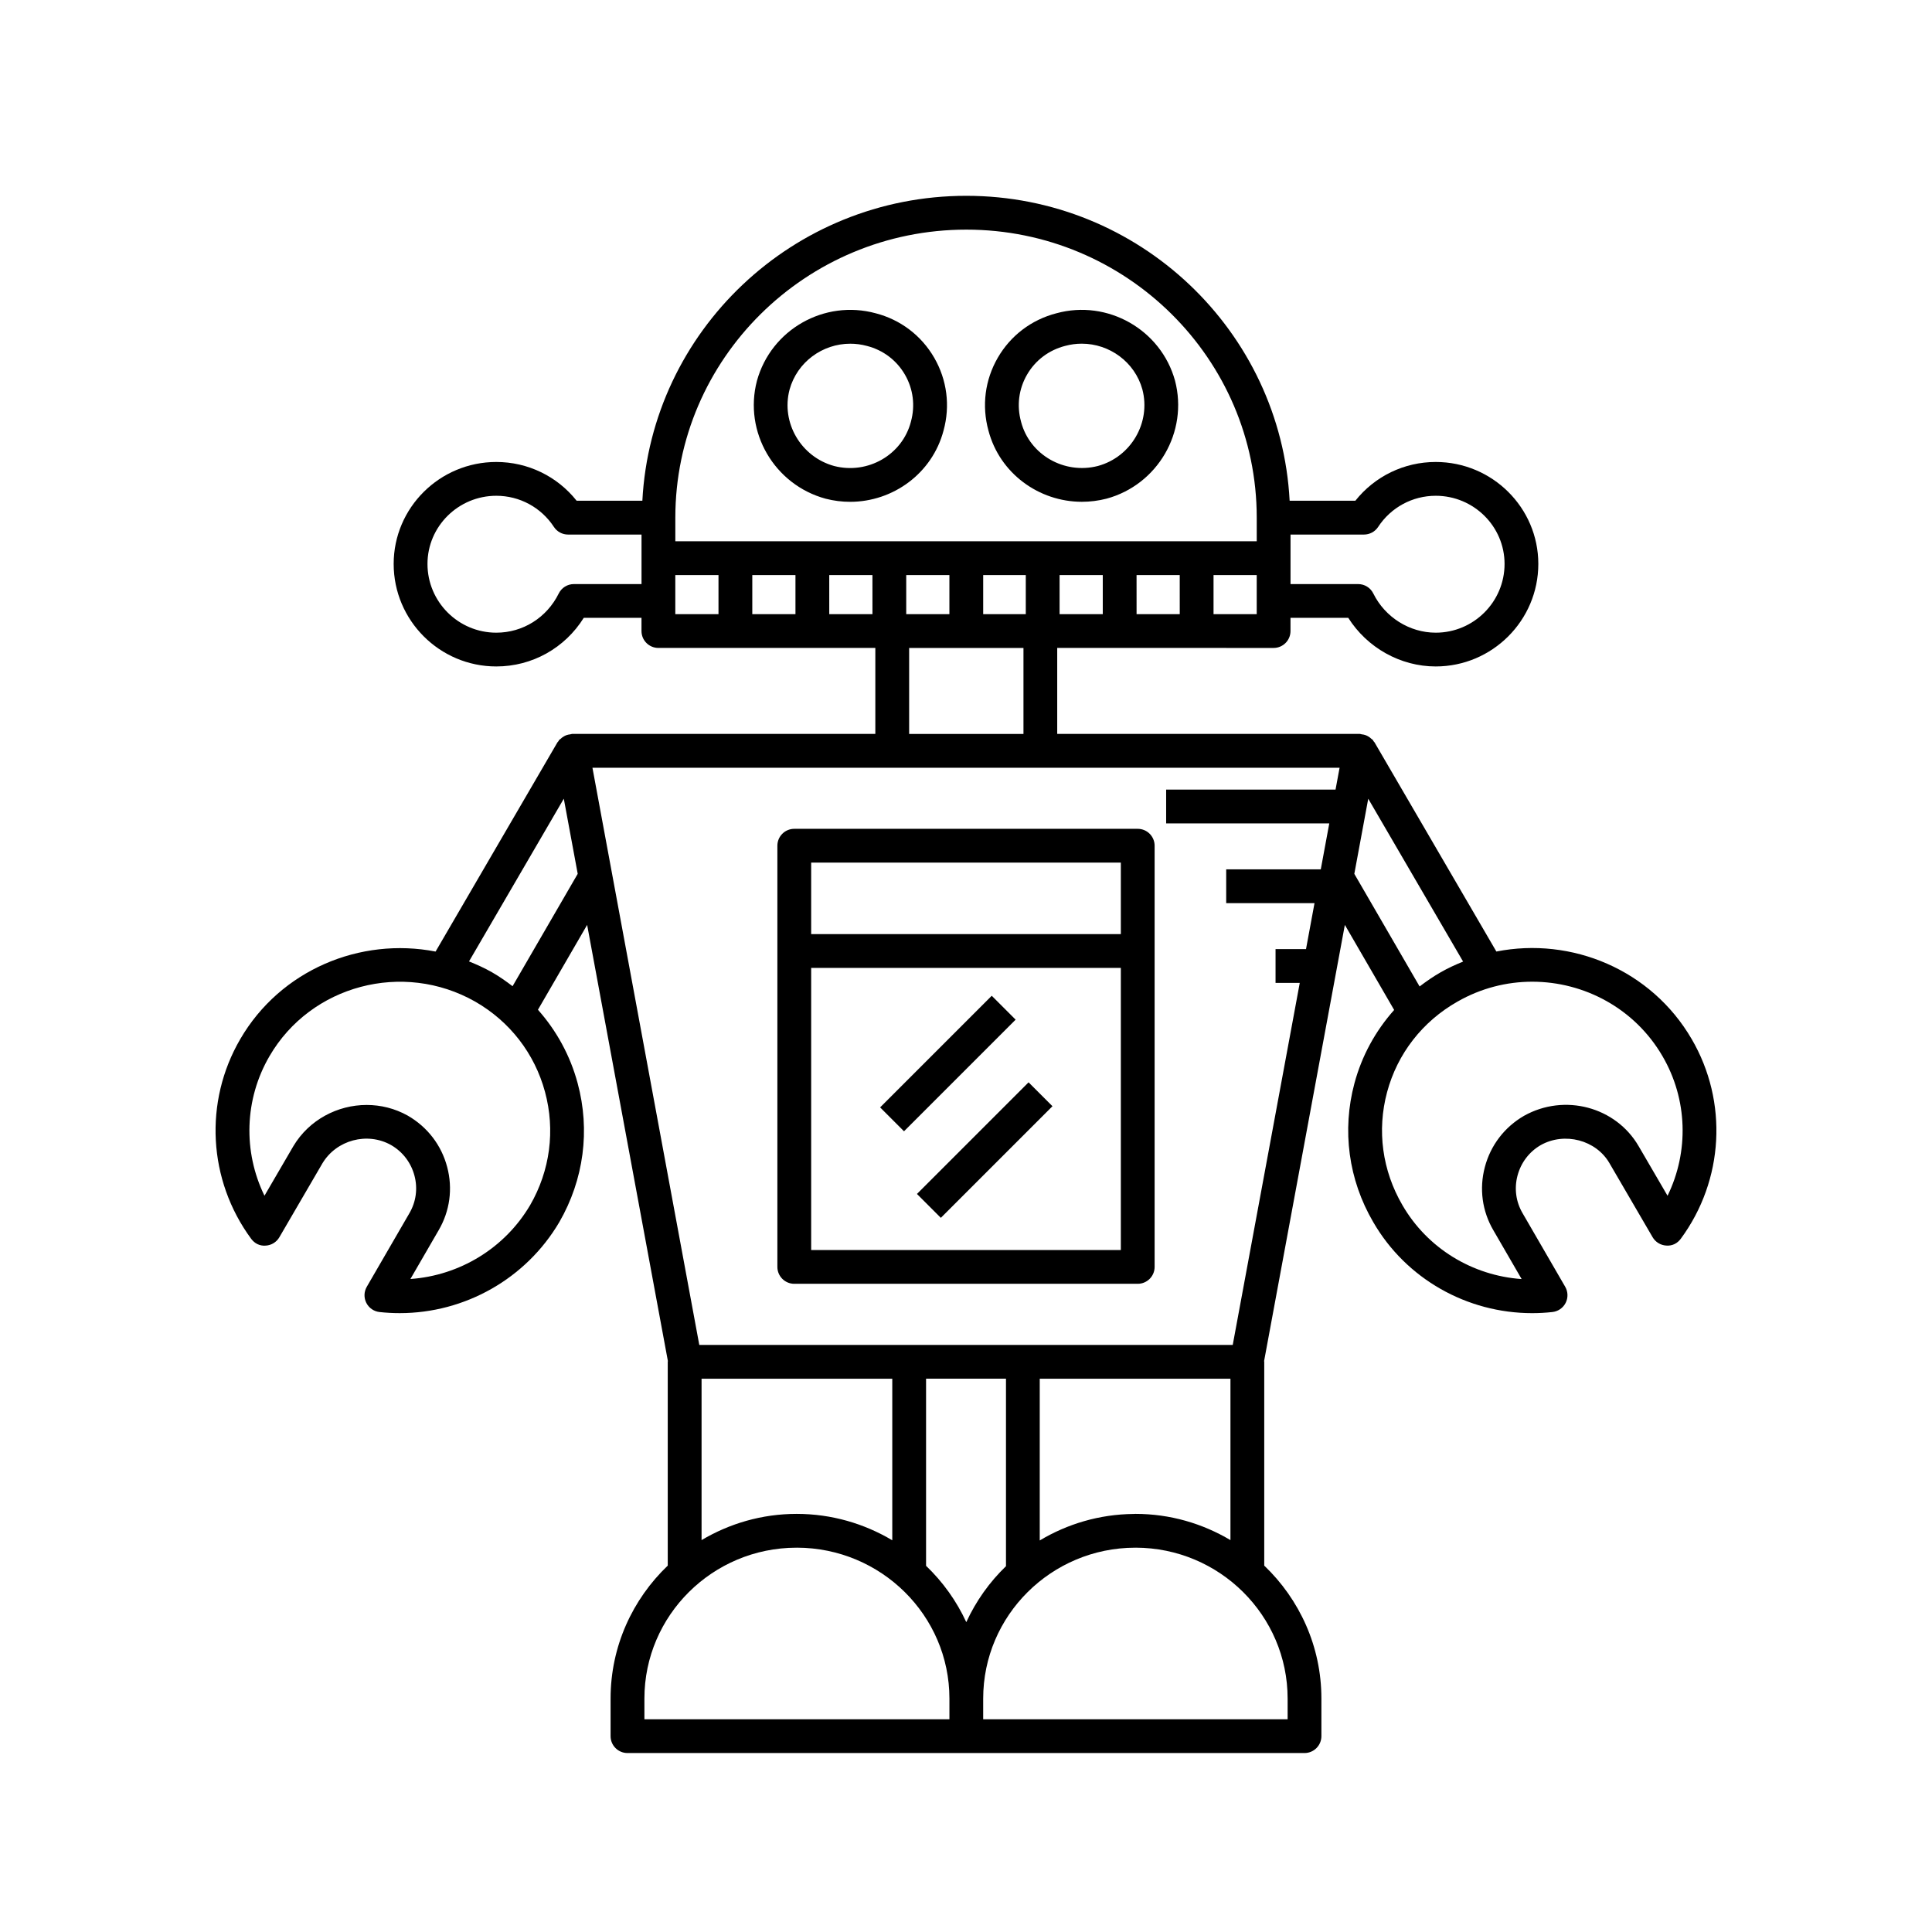 <?xml version="1.0" encoding="UTF-8"?>
<!-- Uploaded to: ICON Repo, www.svgrepo.com, Generator: ICON Repo Mixer Tools -->
<svg fill="#000000" width="800px" height="800px" version="1.1" viewBox="144 144 512 512" xmlns="http://www.w3.org/2000/svg">
 <g>
  <path d="m387 460.41 29.582-29.582 6.332 6.332-29.582 29.582z"/>
  <path d="m377.24 437.47 29.582-29.582 6.332 6.332-29.582 29.582z"/>
  <path d="m362.79 276.16c2.172 0.559 4.352 0.828 6.496 0.828 11.375 0 21.77-7.531 24.758-18.875 1.809-6.566 0.93-13.422-2.465-19.305-3.41-5.898-8.945-10.09-15.52-11.789-13.613-3.695-27.711 4.309-31.465 17.902-3.551 13.535 4.59 27.539 18.195 31.238zm-9.551-28.902c2.027-7.34 8.746-12.172 16.09-12.172 1.465 0 2.953 0.191 4.434 0.594 4.293 1.105 7.859 3.812 10.059 7.613 2.191 3.793 2.754 8.219 1.578 12.461-0.004 0.02-0.004 0.039-0.012 0.059-2.297 8.742-11.418 13.969-20.305 11.691-8.828-2.402-14.141-11.512-11.844-20.246z"/>
  <path d="m430.72 276.98c2.16 0 4.352-0.27 6.539-0.832 13.551-3.684 21.691-17.691 18.133-31.277-3.746-13.539-17.871-21.543-31.402-17.859-6.633 1.711-12.164 5.902-15.574 11.801-3.394 5.879-4.273 12.734-2.465 19.305 2.984 11.336 13.371 18.863 24.77 18.863zm-14.547-33.688c2.199-3.801 5.766-6.508 10.113-7.629 1.465-0.398 2.941-0.586 4.394-0.586 7.312 0 14.043 4.828 16.062 12.121 2.309 8.793-3.008 17.902-11.781 20.289-8.891 2.293-18.062-2.93-20.359-11.676-0.004-0.02-0.004-0.039-0.012-0.059-1.176-4.238-0.613-8.664 1.582-12.461z"/>
  <path d="m592.32 419.38c-10.699-18.414-31.848-27.156-51.766-23.215l-32.301-55.449c-0.07-0.121-0.188-0.191-0.27-0.301-0.066-0.094-0.082-0.219-0.156-0.309-0.102-0.121-0.258-0.176-0.367-0.285-0.266-0.258-0.543-0.477-0.859-0.66-0.219-0.129-0.43-0.234-0.672-0.324-0.352-0.133-0.703-0.199-1.078-0.238-0.16-0.02-0.305-0.105-0.469-0.105h-80.207v-22.785h36.938l20.406 0.004c2.473 0 4.477-2.004 4.477-4.477v-3.5h15.312c4.996 7.906 13.809 12.879 23.168 12.879 14.996 0 27.195-12.188 27.195-27.172 0-14.898-12.203-27.016-27.195-27.016-8.363 0-16.152 3.797-21.293 10.273h-17.414c-2.367-44.941-39.84-80.809-85.691-80.809-45.938 0-83.473 35.867-85.844 80.809h-17.418c-5.141-6.477-12.93-10.273-21.293-10.273-14.996 0-27.195 12.121-27.195 27.016 0 14.984 12.203 27.172 27.195 27.172 9.516 0 18.164-4.867 23.18-12.879h15.301v3.496c0 2.473 2.008 4.477 4.477 4.477h57.492v22.785l-80.359 0.004c-0.164 0-0.309 0.086-0.469 0.105-0.371 0.039-0.723 0.109-1.074 0.238-0.242 0.09-0.457 0.199-0.68 0.328-0.312 0.18-0.586 0.398-0.848 0.652-0.113 0.109-0.27 0.164-0.375 0.289-0.074 0.09-0.09 0.215-0.16 0.309-0.078 0.113-0.199 0.18-0.27 0.301l-32.301 55.453c-19.969-3.883-41.098 4.856-51.766 23.207-9.676 16.602-8.543 37.371 2.887 52.906 0.891 1.207 2.234 1.945 3.848 1.816 1.504-0.082 2.871-0.914 3.629-2.219l11.41-19.582c3.719-6.203 11.891-8.387 18.184-4.856 3.094 1.781 5.297 4.668 6.211 8.117 0.902 3.406 0.426 6.941-1.355 9.977l-11.281 19.473c-0.762 1.312-0.805 2.918-0.121 4.269 0.684 1.352 2.008 2.262 3.508 2.426 1.789 0.195 3.562 0.289 5.336 0.289 17.246 0 33.445-9.082 42.301-24.125 6.5-11.273 8.223-24.359 4.844-36.852-1.977-7.32-5.606-13.902-10.508-19.422l13.035-22.488 21.402 115.59c-0.004 0.066-0.039 0.121-0.039 0.188v54.02c-9.316 8.91-15.148 21.391-15.148 35.219v9.973c0 2.473 2.008 4.477 4.477 4.477h179.42c2.473 0 4.477-2.008 4.477-4.477v-9.973c0-13.828-5.832-26.309-15.148-35.219v-54.02c0-0.066-0.035-0.121-0.039-0.188l21.402-115.59 13.066 22.543c-4.918 5.523-8.551 12.102-10.52 19.422-3.356 12.484-1.586 25.562 4.981 36.801 8.703 15.035 24.836 24.125 42.117 24.125 1.777 0 3.57-0.098 5.363-0.297 1.504-0.164 2.828-1.078 3.508-2.426 0.684-1.352 0.641-2.957-0.121-4.269l-11.293-19.496c-1.77-3.019-2.246-6.555-1.344-9.961 0.914-3.449 3.117-6.336 6.16-8.09 6.305-3.535 14.652-1.355 18.203 4.785l11.438 19.625c0.762 1.305 2.125 2.137 3.629 2.219 1.625 0.125 2.953-0.605 3.848-1.816 11.434-15.527 12.562-36.297 2.887-52.895zm-208.16-112.62v-10.367h11.441v10.367zm20.395-10.367h11.289v10.367h-11.289zm20.246 0h11.445v10.367h-11.445zm20.398 0h11.441l0.004 10.367h-11.441zm31.844 10.367h-11.445v-10.367h11.445zm28.43-21.098c1.508 0 2.918-0.762 3.746-2.023 3.383-5.168 9.09-8.254 15.262-8.254 10.059 0 18.242 8.105 18.242 18.062 0 10.047-8.184 18.219-18.242 18.219-6.934 0-13.422-4.078-16.543-10.387-0.754-1.527-2.309-2.492-4.012-2.492h-17.926v-13.125zm-105.39-80.809c42.438 0 76.965 34.242 76.965 76.332v6.254h-154.08v-6.254c0-42.09 34.594-76.332 77.117-76.332zm-104 93.934c-1.707 0-3.258 0.965-4.012 2.492-3.164 6.406-9.508 10.387-16.543 10.387-10.059 0-18.242-8.172-18.242-18.219 0-9.957 8.184-18.062 18.242-18.062 6.172 0 11.879 3.086 15.262 8.254 0.824 1.262 2.234 2.023 3.746 2.023h19.473v13.125zm26.879-2.394h11.445v10.367h-11.445zm20.402 0h11.441v10.367h-11.441zm20.395 0h11.445l0.004 10.367h-11.445zm21.172 19.324h30.297v22.785h-30.297zm-4.477 31.738h118.55l-1.074 5.797h-44.891v8.953h43.234l-2.254 12.18h-25.066v8.953h23.406l-2.254 12.184h-8.074v8.953h6.418l-17.762 95.941-141.37 0.004-28.316-152.96zm19.621 226.43c-2.598-5.625-6.219-10.68-10.66-14.926v-49.59h21.18v49.684c-4.383 4.227-7.953 9.25-10.52 14.832zm-115.58-110.52c-6.734 11.441-18.707 18.664-31.734 19.582l7.473-12.902c2.984-5.09 3.793-11.047 2.273-16.777-1.523-5.777-5.219-10.602-10.445-13.617-3.426-1.918-7.172-2.828-10.891-2.828-7.695 0-15.246 3.918-19.43 10.922l-7.652 13.133c-5.695-11.672-5.34-25.547 1.332-36.992 10.945-18.828 35.391-25.301 54.492-14.461 9.195 5.266 15.77 13.766 18.52 23.934 2.754 10.18 1.348 20.852-3.938 30.008zm-4.66-58.012c-1.742-1.332-3.543-2.598-5.481-3.707-0.004-0.004-0.012-0.004-0.012-0.008-1.973-1.117-4-2.031-6.051-2.852l25.121-43.125 3.688 19.91zm50.086 104.02h50.539v42.816c-7.422-4.414-16.074-6.996-25.348-6.996-9.211 0-17.809 2.566-25.191 6.949zm-15.148 84.762c0-22.016 18.043-39.934 40.246-39.984 0.031 0 0.059 0.016 0.086 0.016 0.031 0 0.055-0.016 0.086-0.02 22.289 0.043 40.414 17.965 40.414 39.984v5.492l-80.832 0.004zm170.46 0v5.492h-80.68v-5.492c0-22.016 18.047-39.938 40.25-39.984 0.031 0 0.059 0.016 0.09 0.016 0.027 0 0.055-0.016 0.082-0.02 22.207 0.047 40.258 17.969 40.258 39.988zm-40.34-48.945c-0.125 0-0.246 0.02-0.371 0.02-0.031 0.004-0.062 0-0.098 0.004-9.098 0.086-17.59 2.656-24.883 7.023v-42.863h50.539v42.77c-7.379-4.387-15.977-6.953-25.188-6.953zm61.703-189.52 25.141 43.156c-2.008 0.816-3.992 1.719-5.922 2.824-1.984 1.129-3.828 2.414-5.606 3.773l-17.301-29.844zm79.32 105.22-7.648-13.121c-6.047-10.445-19.648-14.082-30.371-8.078-5.176 2.992-8.871 7.812-10.398 13.59-1.52 5.731-0.711 11.688 2.262 16.762l7.488 12.922c-13.039-0.914-24.957-8.129-31.582-19.57-5.356-9.18-6.805-19.82-4.074-29.98 2.738-10.191 9.363-18.703 18.648-23.977 0-0.004 0.004-0.004 0.012-0.004 6.242-3.574 13.07-5.273 19.812-5.273 13.758 0 27.164 7.082 34.516 19.742 6.68 11.441 7.031 25.316 1.336 36.988z"/>
  <path d="m354.49 484.22h91.02c2.473 0 4.477-2.008 4.477-4.477v-111.62c0-2.473-2.008-4.477-4.477-4.477h-91.02c-2.473 0-4.477 2.004-4.477 4.477v111.62c0 2.473 2.004 4.477 4.477 4.477zm86.543-8.953h-82.066v-74.766h82.066zm-82.066-102.67h82.066v18.949l-82.066 0.004z"/>
 </g>
</svg>